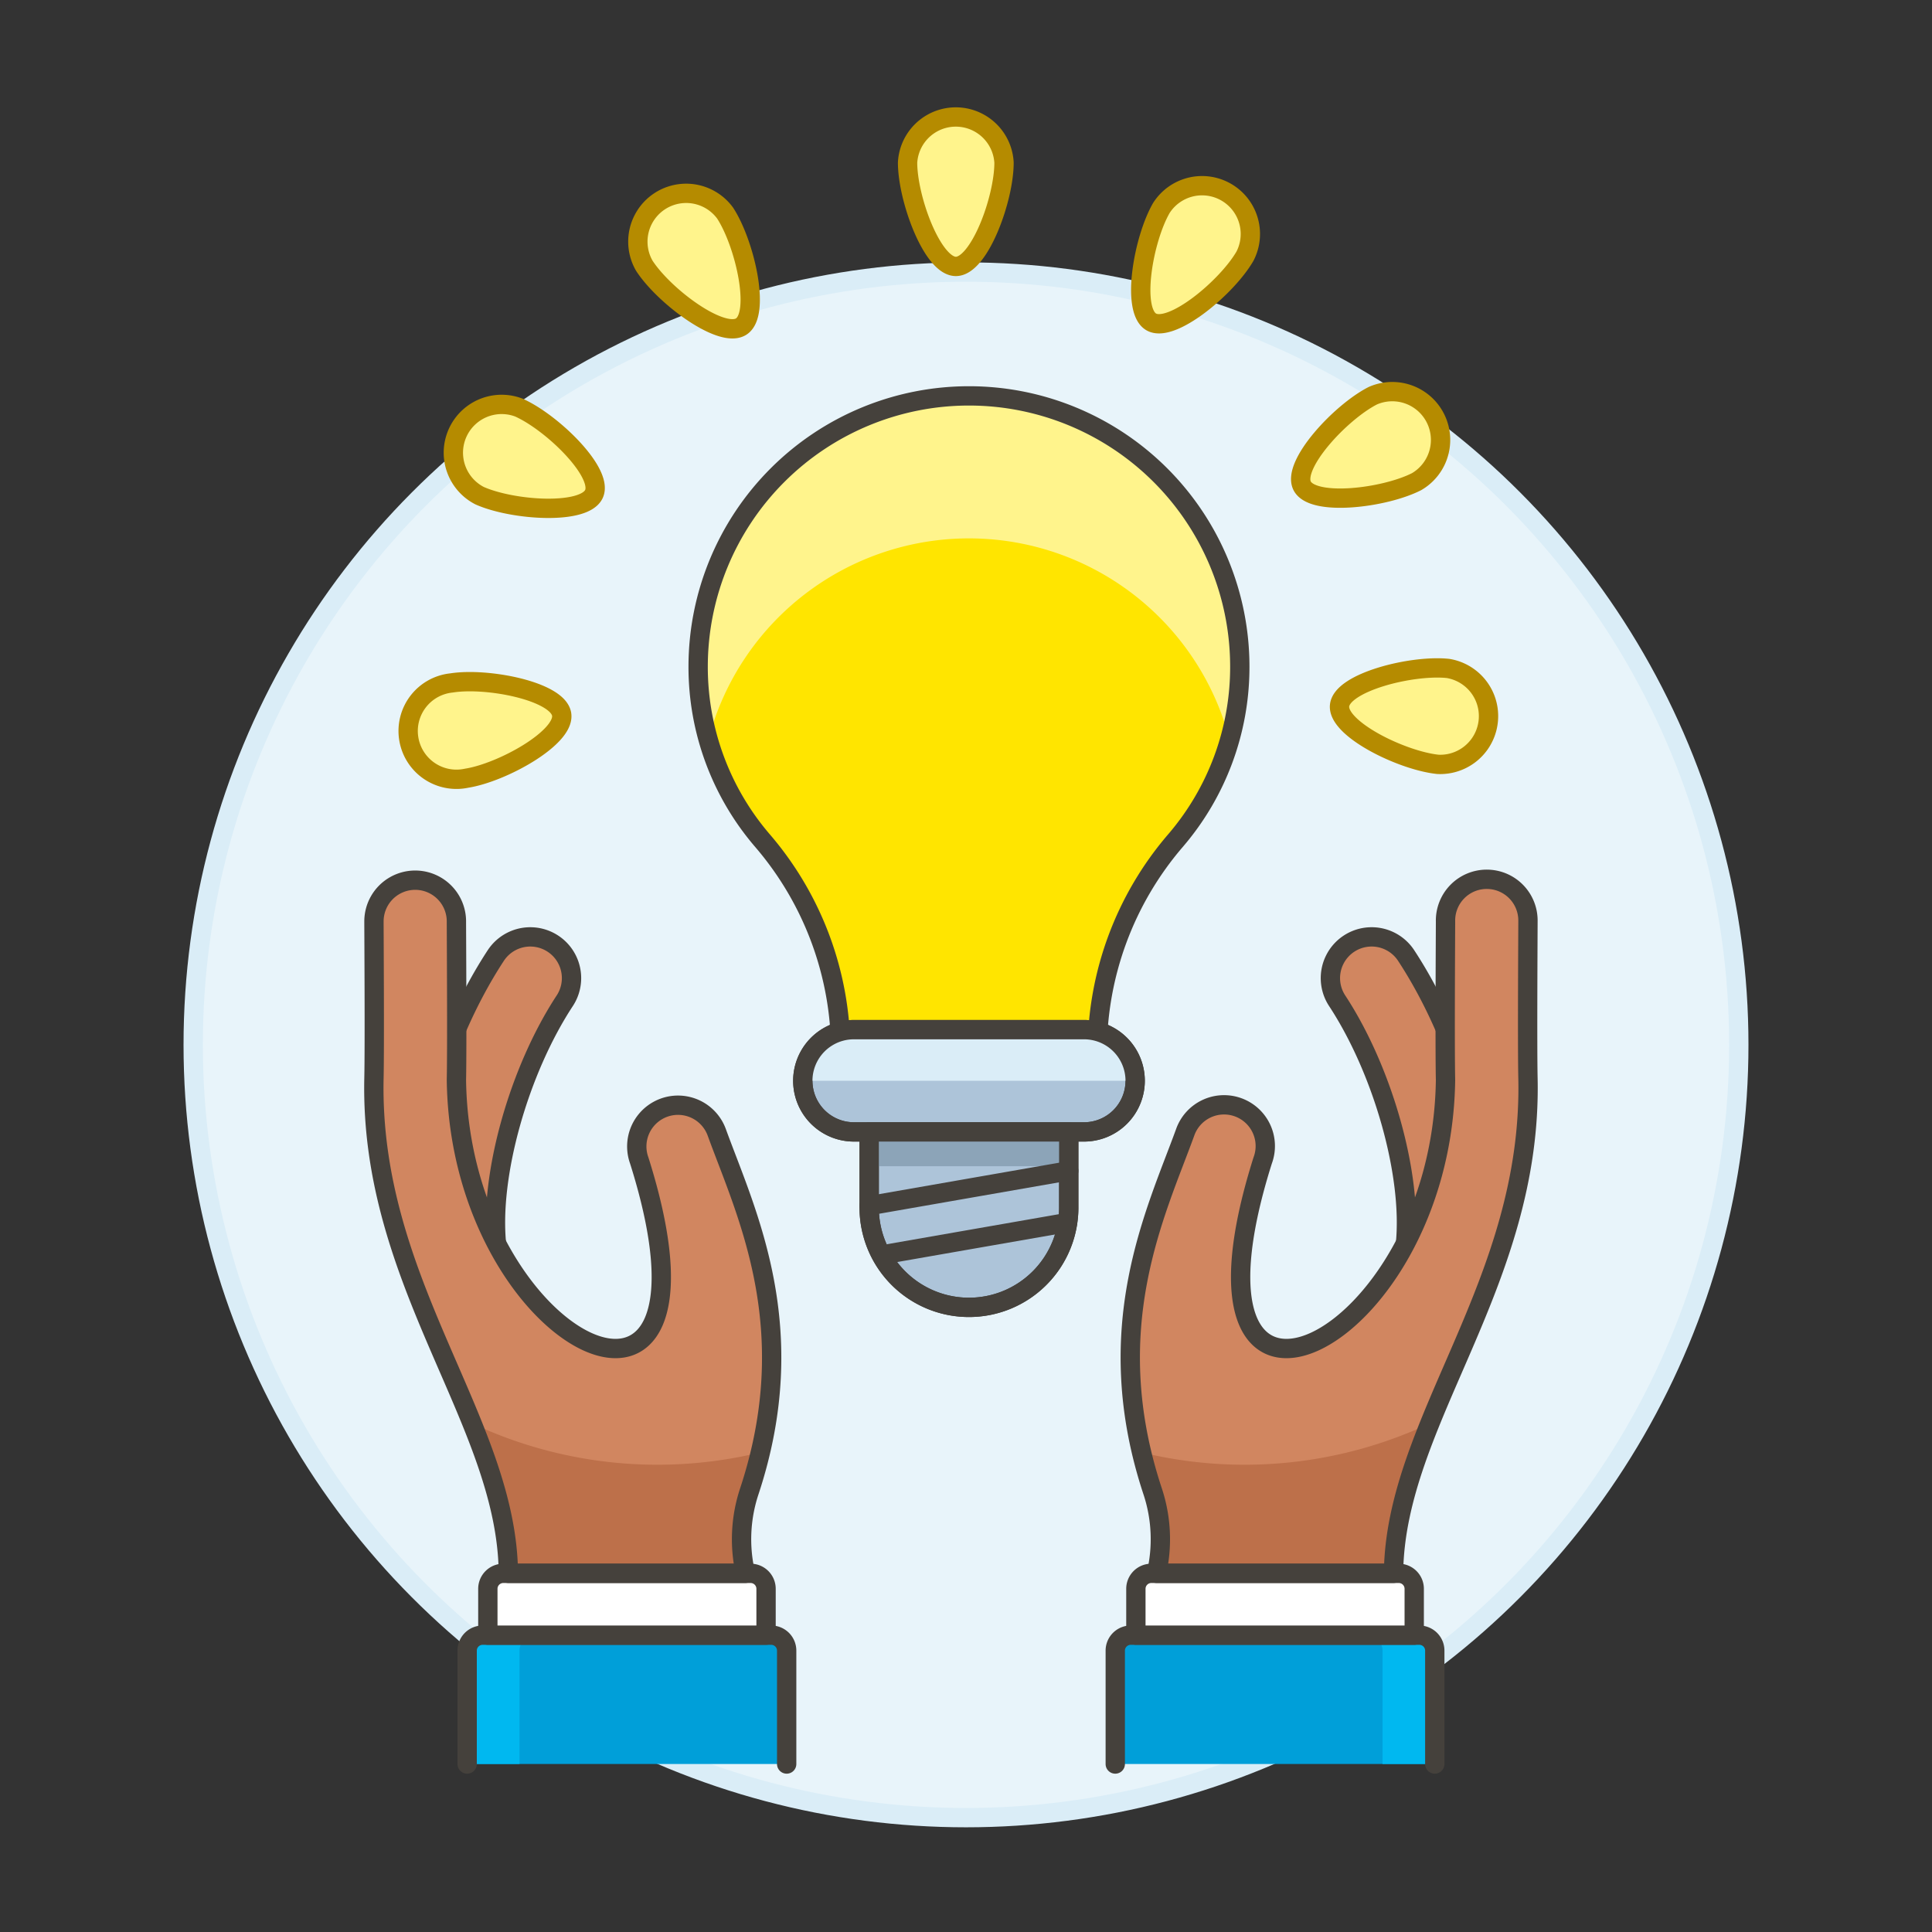 <svg xmlns="http://www.w3.org/2000/svg" viewBox="0 0 100 100"><rect x="0" y="0" width="100" height="100" fill="#333333" stroke="none"/><g class="nc-icon-wrapper"><defs/><circle class="Graphic-Style-38" cx="50" cy="54.081" r="40" fill="#e8f4fa" stroke="#daedf7" stroke-miterlimit="10"/><path class="a" d="M21.457 64.85c-.473-4.57 1.257-10.9 4.207-15.395a2.134 2.134 0 1 1 3.567 2.345c-2.381 3.627-3.9 9.05-3.529 12.613a2.134 2.134 0 1 1-4.245.44z" stroke-miterlimit="10" fill="#d18660" stroke="#45413c"/><path class="b" d="M38.584 81.435a7.866 7.866 0 0 1 .183-4.194c2.828-8.484-.148-14.451-1.667-18.63a2.134 2.134 0 1 0-4.012 1.458c5.242 16.606-9.278 9.771-9.464-4.169.038-1.749 0-7.743 0-8.208a2.134 2.134 0 0 0-4.268 0c0 .472.038 6.427 0 8.114-.235 10.635 6.891 17.76 6.957 25.629z" style="" fill="#d18660"/><path class="c" d="M26.313 81.435h12.27a7.877 7.877 0 0 1 .184-4.194c.235-.706.429-1.394.589-2.065a22.567 22.567 0 0 1-14.918-1.5 21.327 21.327 0 0 1 1.875 7.759z" style="" fill="#bd704a"/><path class="d" d="M24.18 91.305v-5.869a.8.8 0 0 1 .8-.8h14.938a.8.8 0 0 1 .8.8v5.869z" style="" fill="#009fd9"/><path class="e" d="M27.685 84.636h-2.7a.8.8 0 0 0-.8.8v5.869h2.705v-5.869a.8.8 0 0 1 .795-.8z" style="" fill="#00b8f0"/><path class="f" d="M24.18 91.305v-5.869a.8.8 0 0 1 .8-.8h14.938a.8.8 0 0 1 .8.8v5.869" stroke="#45413c" fill="none" stroke-linecap="round" stroke-linejoin="round"/><path class="g" d="M39.651 84.636v-2.4a.8.8 0 0 0-.8-.8h-12.8a.8.8 0 0 0-.8.8v2.4z" stroke="#45413c" stroke-linecap="round" stroke-linejoin="round" fill="#fff"/><path class="f" d="M38.584 81.435a7.866 7.866 0 0 1 .183-4.194c2.828-8.484-.148-14.451-1.667-18.63a2.134 2.134 0 1 0-4.012 1.458c5.242 16.606-9.278 9.771-9.464-4.169.038-1.749 0-7.743 0-8.208a2.134 2.134 0 0 0-4.268 0c0 .472.038 6.427 0 8.114-.235 10.635 6.891 17.76 6.957 25.629z" stroke="#45413c" fill="none" stroke-linecap="round" stroke-linejoin="round"/><g><path class="a" d="M76.987 64.85c.473-4.57-1.257-10.9-4.207-15.395a2.134 2.134 0 0 0-3.568 2.345c2.381 3.627 3.9 9.05 3.53 12.613a2.134 2.134 0 1 0 4.245.44z" stroke-miterlimit="10" fill="#d18660" stroke="#45413c"/><path class="b" d="M59.86 81.435a7.876 7.876 0 0 0-.183-4.194c-2.828-8.484.148-14.451 1.667-18.63a2.134 2.134 0 1 1 4.011 1.458c-5.242 16.606 9.279 9.771 9.465-4.169-.038-1.749 0-7.743 0-8.208a2.134 2.134 0 1 1 4.267 0c0 .472-.037 6.427 0 8.114.235 10.635-6.89 17.76-6.957 25.629z" style="" fill="#d18660"/><path class="c" d="M72.13 81.435H59.86a7.886 7.886 0 0 0-.183-4.194 24.587 24.587 0 0 1-.589-2.065 22.567 22.567 0 0 0 14.918-1.5 21.329 21.329 0 0 0-1.876 7.759z" style="" fill="#bd704a"/><path class="d" d="M74.264 91.305v-5.869a.8.8 0 0 0-.8-.8H58.526a.8.8 0 0 0-.8.8v5.869z" style="" fill="#009fd9"/><path class="e" d="M70.759 84.636h2.7a.8.8 0 0 1 .8.8v5.869h-2.7v-5.869a.8.8 0 0 0-.8-.8z" style="" fill="#00b8f0"/><path class="f" d="M74.264 91.305v-5.869a.8.8 0 0 0-.8-.8H58.526a.8.8 0 0 0-.8.8v5.869" stroke="#45413c" fill="none" stroke-linecap="round" stroke-linejoin="round"/><path class="g" d="M58.793 84.636v-2.4a.8.8 0 0 1 .8-.8H72.4a.8.8 0 0 1 .8.8v2.4z" stroke="#45413c" stroke-linecap="round" stroke-linejoin="round" fill="#fff"/><path class="f" d="M59.86 81.435a7.876 7.876 0 0 0-.183-4.194c-2.828-8.484.148-14.451 1.667-18.63a2.134 2.134 0 1 1 4.011 1.458c-5.242 16.606 9.279 9.771 9.465-4.169-.038-1.749 0-7.743 0-8.208a2.134 2.134 0 1 1 4.267 0c0 .472-.037 6.427 0 8.114.235 10.635-6.89 17.76-6.957 25.629z" stroke="#45413c" fill="none" stroke-linecap="round" stroke-linejoin="round"/></g><g><path class="h" d="M64.172 34.509a14.018 14.018 0 1 0-28.036 0 13.789 13.789 0 0 0 3.344 9.018 16.749 16.749 0 0 1 4.034 10.9h13.28a16.749 16.749 0 0 1 4.034-10.9 13.789 13.789 0 0 0 3.344-9.018z" style="" fill="#ffe500"/><path class="i" d="M36.689 38.194a13.942 13.942 0 0 1 26.957.1 13.832 13.832 0 0 0 .526-3.789 14.018 14.018 0 1 0-28.036 0 13.828 13.828 0 0 0 .5 3.7" style="" fill="#fff48c"/><path class="j" d="M55.318 58.588H44.989v3.844a5.165 5.165 0 1 0 10.329 0z" stroke="#45413c" stroke-linecap="round" stroke-linejoin="round" fill="#adc4d9"/><path class="f" d="M64.172 34.509a14.018 14.018 0 1 0-28.036 0 13.789 13.789 0 0 0 3.344 9.018 16.749 16.749 0 0 1 4.034 10.9h13.28a16.749 16.749 0 0 1 4.034-10.9 13.789 13.789 0 0 0 3.344-9.018z" stroke="#45413c" fill="none" stroke-linecap="round" stroke-linejoin="round"/><path class="j" d="M58.756 55.941a2.647 2.647 0 0 1-2.647 2.647H44.2a2.647 2.647 0 0 1 0-5.294h11.909a2.647 2.647 0 0 1 2.647 2.647z" stroke="#45413c" stroke-linecap="round" stroke-linejoin="round" fill="#adc4d9"/><path class="k" d="M41.551 55.941a2.647 2.647 0 0 1 2.649-2.647h11.909a2.647 2.647 0 0 1 2.647 2.647z" style="" fill="#daedf7"/><path class="f" d="M58.756 55.941a2.647 2.647 0 0 1-2.647 2.647H44.2a2.647 2.647 0 0 1 0-5.294h11.909a2.647 2.647 0 0 1 2.647 2.647z" stroke="#45413c" fill="none" stroke-linecap="round" stroke-linejoin="round"/><path class="l" d="M45.645 64.954l9.605-1.678" stroke="#45413c" stroke-linecap="round" stroke-linejoin="round" fill="#87898c"/><path class="m" d="M44.989 58.588h10.329v1.775H44.989z" style="" fill="#8ca4b8"/><path class="f" d="M55.318 58.588H44.989v3.844a5.165 5.165 0 1 0 10.329 0z" stroke="#45413c" fill="none" stroke-linecap="round" stroke-linejoin="round"/><path class="l" d="M44.989 62.406l10.329-1.804" stroke="#45413c" stroke-linecap="round" stroke-linejoin="round" fill="#87898c"/><path class="n" d="M49.476 13.79c-1.213 0-2.5-3.5-2.5-5.376a2.5 2.5 0 0 1 4.992 0c.004 1.88-1.279 5.376-2.492 5.376z" stroke-linecap="round" stroke-linejoin="round" fill="#fff48c" stroke="#b58b00"/><path class="n" d="M38.368 16.9c-1.017.661-4-1.572-5.021-3.149a2.5 2.5 0 0 1 4.187-2.719c1.023 1.578 1.851 5.209.834 5.868z" stroke-linecap="round" stroke-linejoin="round" fill="#fff48c" stroke="#b58b00"/><path class="n" d="M30.746 25.56c-.493 1.109-4.209.859-5.926.094a2.5 2.5 0 0 1 2.031-4.56c1.717.764 4.389 3.358 3.895 4.466z" stroke-linecap="round" stroke-linejoin="round" fill="#fff48c" stroke="#b58b00"/><path class="n" d="M29.071 36.974c.189 1.2-3.063 3.012-4.919 3.306a2.5 2.5 0 1 1-.781-4.931c1.856-.294 5.51.426 5.7 1.625z" stroke-linecap="round" stroke-linejoin="round" fill="#fff48c" stroke="#b58b00"/><path class="n" d="M69.336 36.519c.127-1.207 3.738-2.117 5.608-1.921a2.5 2.5 0 0 1-.522 4.965c-1.87-.196-5.212-1.838-5.086-3.044z" stroke-linecap="round" stroke-linejoin="round" fill="#fff48c" stroke="#b58b00"/><path class="n" d="M67.4 25.147c-.55-1.081 1.982-3.812 3.657-4.665a2.5 2.5 0 0 1 2.266 4.448c-1.671.853-5.369 1.297-5.923.217z" stroke-linecap="round" stroke-linejoin="round" fill="#fff48c" stroke="#b58b00"/><path class="n" d="M59.588 16.662c-1.05-.607-.413-4.276.526-5.9a2.5 2.5 0 0 1 4.324 2.5c-.938 1.62-3.799 4.006-4.85 3.4z" stroke-linecap="round" stroke-linejoin="round" fill="#fff48c" stroke="#b58b00"/></g></g></svg>